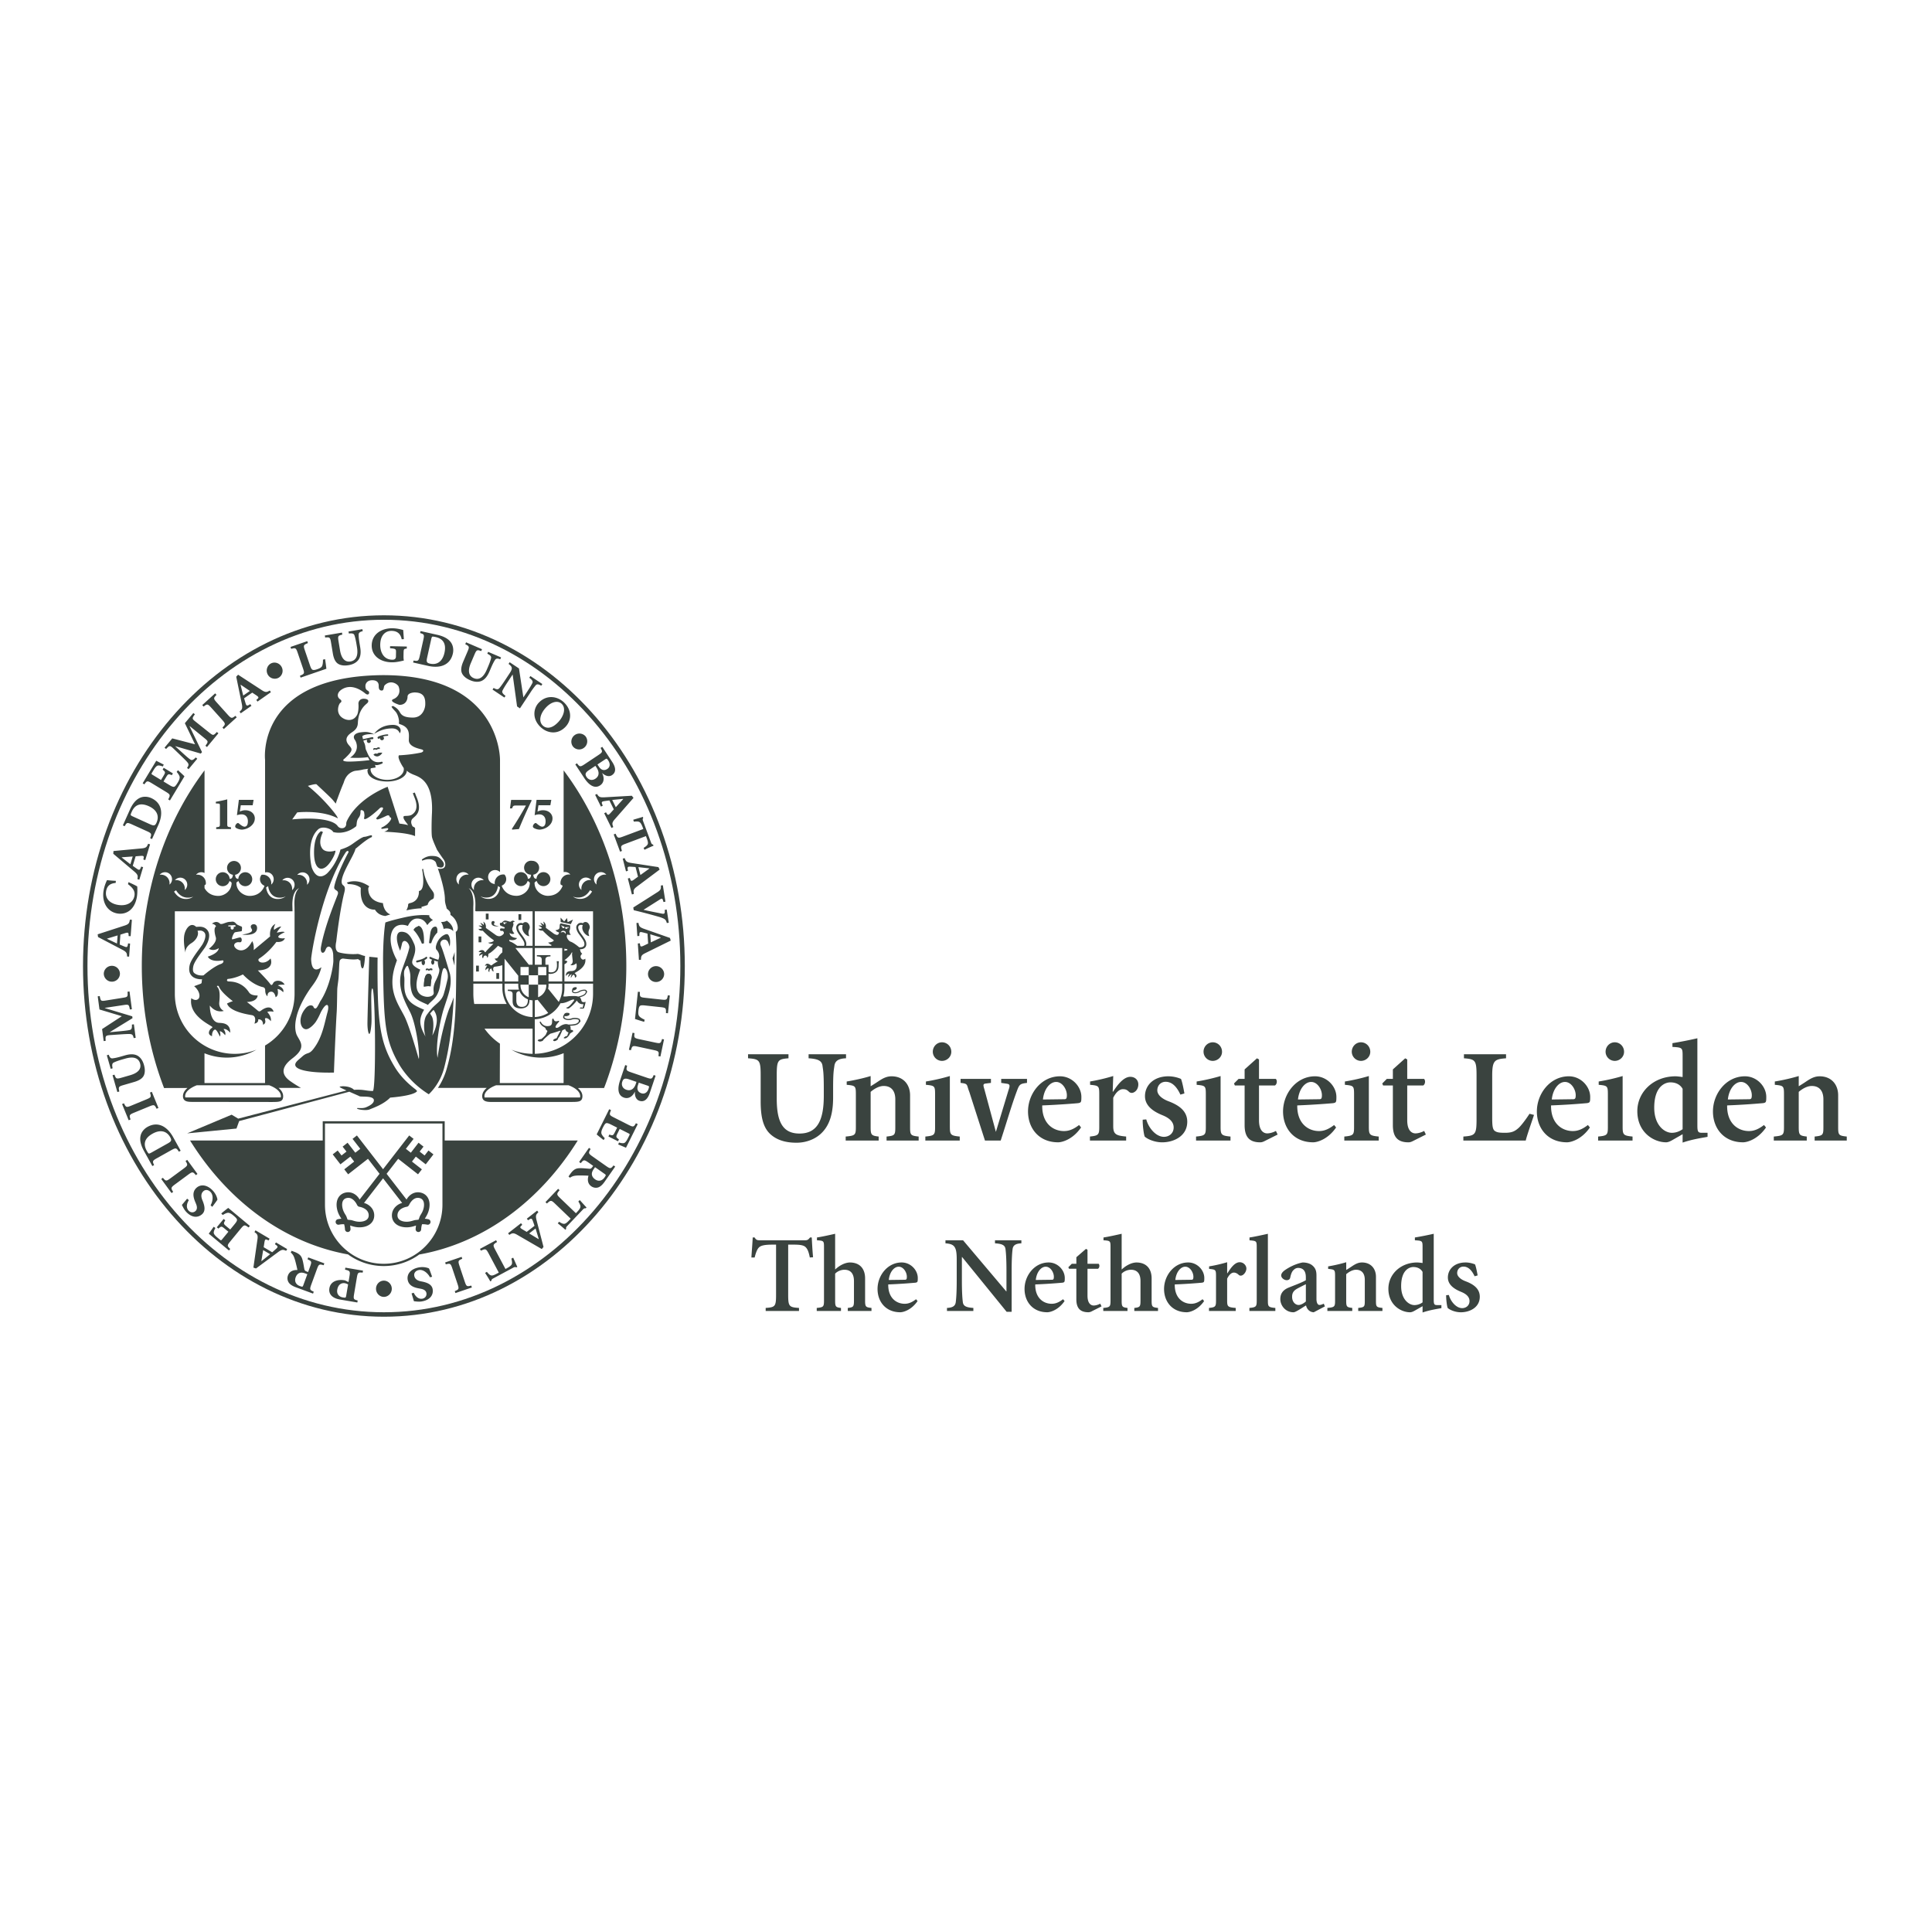<svg xmlns="http://www.w3.org/2000/svg" width="2500" height="2500" viewBox="0 0 192.756 192.756"><path fill-rule="evenodd" clip-rule="evenodd" fill="#fff" d="M0 0h192.756v192.756H0V0z"/><path d="M78.667 105.184v.402c-1.059.086-1.172.174-1.172 1.727v2.299c0 2.285.581 3.482 2.268 3.482 1.731 0 2.427-1.238 2.427-3.756v-.74c0-1.639-.072-1.834-.129-2.264-.07-.518-.471-.689-1.387-.748v-.402h3.734v.402c-.715.029-1.088.23-1.16.748-.056.43-.128.625-.128 2.264v.898c0 1.395-.257 2.588-1.044 3.436-.629.691-1.605 1.078-2.605 1.078-.887 0-1.791-.17-2.506-.762-.759-.617-1.073-1.652-1.073-3.348v-2.588c0-1.553-.115-1.641-1.259-1.727v-.402h4.034v.001zM86.864 108.375c.287-.172.572-.359.831-.533.457-.301.814-.459 1.258-.459 1.158 0 1.846.807 1.846 1.898v3.176c0 .791.057.85.856.936v.402h-3.202v-.402c.814-.086.872-.145.872-.936v-2.773c0-.861-.416-1.336-1.159-1.336-.429 0-.901.244-1.302.588v3.521c0 .791.086.85.801.936v.402h-3.29v-.402c.93-.086 1.015-.145 1.015-.936v-3.232c0-.877-.028-.908-.914-.994v-.33c.7-.113 1.645-.316 2.388-.545v1.019zM94.768 112.43c0 .791.086.877.986.963v.402h-3.432v-.402c.915-.086.972-.172.972-.963v-3.205c0-.877-.029-.908-.916-.994v-.33a19.261 19.261 0 0 0 2.389-.545v5.074h.001zm.144-7.491c0 .504-.43.906-.931.906a.922.922 0 0 1-.915-.906c0-.547.431-.949.915-.949.5 0 .931.403.931.949zM99.359 112.928l1.258-4.156c.156-.445.156-.604-.145-.645l-.582-.086v-.402h2.574v.402c-.717.086-.764.154-1.023.848-.533 1.432-.916 2.805-1.602 4.906h-1.568l-1.56-4.85c-.299-.732-.073-.818-.874-.904v-.402h3.029v.402l-.566.07c-.23.043-.213.166-.086.576l1.145 4.241zM107.857 112.486c-.814 1.195-1.887 1.482-2.287 1.482-1.873 0-2.975-1.338-3.004-3.02-.029-1.799 1.301-3.566 3.188-3.566 1.201 0 2.135 1.021 2.135 2.057 0 .531-.031.561-.301.619-.201.027-2.047.172-3.605.229-.029 1.812 1.102 2.559 2.172 2.559.486 0 .947-.172 1.504-.604l.198.244zm-1.671-2.816c.199 0 .256-.088.256-.404 0-.574-.441-1.32-1.07-1.32-.602 0-1.205.674-1.318 1.752l2.132-.028zM111.014 108.914h.043c.344-.547 1.006-1.479 1.707-1.479.516 0 .807.352.807.754 0 .359-.176.693-.506.822a.407.407 0 0 1-.414-.072c-.252-.252-.395-.27-.646-.27-.244 0-.625.223-.938.855v2.822c0 .791.246.959 1.289 1.045v.402h-3.613v-.402c.844-.086.93-.172.93-.963v-3.205c0-.877-.029-.908-.916-.994v-.33a18.372 18.372 0 0 0 2.311-.545l-.054 1.56zM114.363 111.682c.23.863.973 1.74 1.76 1.74.516 0 .973-.346.973-.936 0-.475-.316-.891-1.086-1.207-.787-.316-1.775-.863-1.775-1.91 0-1.053.816-1.957 2.275-1.986a3.288 3.288 0 0 1 1.316.26c.143.316.314 1.279.342 1.451l-.4.115c-.441-.963-.957-1.279-1.473-1.279-.5 0-.83.387-.83.848 0 .475.5.863 1.115 1.094 1.072.402 1.873.992 1.873 2.041 0 1.424-1.328 2.057-2.502 2.057-.756 0-1.473-.318-1.744-.576-.086-.199-.215-1.107-.199-1.682l.355-.03zM121.779 112.43c0 .791.088.877.988.963v.402h-3.436v-.402c.916-.086.975-.172.975-.963v-3.205c0-.877-.029-.908-.916-.994v-.33a19.343 19.343 0 0 0 2.389-.545v5.074zm.143-7.491c0 .504-.428.906-.93.906a.92.92 0 0 1-.914-.906.93.93 0 0 1 .914-.949c.502 0 .93.403.93.949zM125.611 105.701v1.938h1.674c.174.172.115.545-.086.66h-1.588v3.471c0 1.121.527 1.307.814 1.307.23 0 .559-.072.873-.244l.172.361-1.26.631c-.215.115-.355.145-.473.145-1.07 0-1.561-.518-1.561-1.711V108.3h-.973l-.086-.201.457-.459h.602v-.945l1.232-1.107.203.113zM140.4 105.701v1.938h1.676c.172.172.115.545-.084.66H140.4v3.471c0 1.121.531 1.307.814 1.307.23 0 .559-.072.875-.244l.17.361-1.258.631c-.215.115-.357.145-.473.145-1.072 0-1.561-.518-1.561-1.711V108.3h-.973l-.086-.201.457-.459h.602v-.945l1.23-1.107.203.113zM150.258 105.184v.402c-1.143.086-1.381.203-1.381 1.756v4.064c0 .834.021 1.26.264 1.43.242.174.578.182 1.037.182.658 0 .951-.15 1.305-.459.277-.242.717-.824 1.117-1.438l.447.115c-.242.746-.717 2.078-.824 2.559H146v-.402c1.203-.086 1.316-.199 1.316-1.754v-4.297c0-1.553-.113-1.67-1.258-1.756v-.402h4.2zM158.625 112.486c-.816 1.195-1.887 1.482-2.287 1.482-1.875 0-2.977-1.338-3.004-3.02-.029-1.799 1.301-3.566 3.189-3.566 1.201 0 2.131 1.021 2.131 2.057 0 .531-.029.561-.301.619a71.25 71.25 0 0 1-3.604.229c-.029 1.812 1.102 2.559 2.174 2.559.484 0 .943-.172 1.502-.604l.2.244zm-1.674-2.816c.201 0 .258-.088.258-.404 0-.574-.443-1.32-1.072-1.32-.6 0-1.201.674-1.316 1.752l2.13-.028zM161.891 112.43c0 .791.086.877.988.963v.402h-3.434v-.402c.916-.086.973-.172.973-.963v-3.205c0-.877-.029-.908-.916-.994v-.33a19.343 19.343 0 0 0 2.389-.545v5.074zm.142-7.491c0 .504-.428.906-.928.906a.922.922 0 0 1-.916-.906c0-.547.43-.949.916-.949.5 0 .928.403.928.949zM176.195 112.486c-.816 1.195-1.889 1.482-2.289 1.482-1.875 0-2.977-1.338-3.004-3.02-.029-1.799 1.301-3.566 3.189-3.566 1.201 0 2.131 1.021 2.131 2.057 0 .531-.027.561-.301.619a71.25 71.25 0 0 1-3.604.229c-.031 1.812 1.102 2.559 2.174 2.559.484 0 .943-.172 1.502-.604l.202.244zm-1.674-2.816c.199 0 .256-.088.256-.404 0-.574-.443-1.32-1.072-1.32-.6 0-1.201.674-1.316 1.752l2.132-.028zM133.303 112.486c-.816 1.195-1.887 1.482-2.287 1.482-1.875 0-2.975-1.338-3.006-3.02-.027-1.799 1.301-3.566 3.189-3.566 1.203 0 2.133 1.021 2.133 2.057 0 .531-.029.561-.299.619-.201.027-2.049.172-3.605.229-.029 1.812 1.102 2.559 2.172 2.559.488 0 .945-.172 1.504-.604l.199.244zm-1.674-2.816c.201 0 .258-.088.258-.404 0-.574-.441-1.32-1.072-1.32-.6 0-1.201.674-1.316 1.752l2.13-.028zM136.57 112.43c0 .791.086.877.986.963v.402h-3.434v-.402c.916-.086.973-.172.973-.963v-3.205c0-.877-.027-.908-.916-.994v-.33a19.372 19.372 0 0 0 2.391-.545v5.074zm.143-7.491c0 .504-.43.906-.93.906a.922.922 0 0 1-.916-.906c0-.547.43-.949.916-.949.5 0 .93.403.93.949zM169.348 112.314c0 .633.088.705.486.705h.529v.402c-.258.057-1.502.229-2.488.576v-.836l-1.031.59c-.271.158-.471.217-.613.217-1.246 0-2.875-.992-2.875-3.105 0-1.912 1.602-3.48 3.818-3.48.143 0 .371.029.701.072v-2.1c0-.818-.029-.848-1.016-.904v-.375a38.69 38.69 0 0 0 2.488-.488v8.726h.001zm-1.473-3.681c-.258-.459-.715-.646-1.23-.646-.4 0-1.602.273-1.602 2.531 0 1.74 1.016 2.502 1.76 2.502.385 0 .742-.129 1.072-.359v-4.028zM179.459 108.375c.287-.172.574-.359.83-.533.459-.301.814-.459 1.26-.459 1.158 0 1.844.807 1.844 1.898v3.176c0 .791.059.85.859.936v.402h-3.205v-.402c.816-.086.873-.145.873-.936v-2.773c0-.861-.416-1.336-1.158-1.336-.428 0-.902.244-1.303.588v3.521c0 .791.088.85.801.936v.402h-3.289v-.402c.93-.086 1.016-.145 1.016-.936v-3.232c0-.877-.027-.908-.914-.994v-.33a19.315 19.315 0 0 0 2.387-.545v1.019h-.001z" fill-rule="evenodd" clip-rule="evenodd" fill="#3a433f"/><path d="M8.504 96.379c0-19.202 13.342-34.768 29.799-34.768 16.456 0 29.798 15.566 29.798 34.768 0 19.203-13.342 34.768-29.798 34.768-16.457-.001-29.799-15.565-29.799-34.768z" fill-rule="evenodd" clip-rule="evenodd" fill="#fff"/><path d="M21.533 79.994c.344-.061.776-.146 1.14-.243v2.43c0 .304.01.316.371.354v.181H21.57v-.181c.361-.038.371-.051.371-.354v-1.777c0-.197-.019-.223-.167-.233l-.241-.014v-.163zM52.993 79.806l.05.062a48.882 48.882 0 0 0-1.271 2.846l-.663.057-.038-.075c.506-.772.988-1.56 1.401-2.328h-.956c-.307 0-.325.023-.428.288h-.208c.061-.419.088-.648.115-.85h1.998zM55.003 79.803l-.093.538h-1.187l-.097.628c.146-.07.347-.132.53-.132.65 0 .967.422.967.806 0 .301-.133.592-.468.839a1.547 1.547 0 0 1-.802.289c-.263 0-.521-.109-.614-.181-.067-.05-.085-.122-.063-.202a.429.429 0 0 1 .17-.238c.066-.049.129-.044.177-.004.108.085.375.332.576.332.201 0 .335-.171.335-.546 0-.423-.245-.683-.634-.683-.191 0-.37.06-.459.082l.192-1.528h1.47zM25.302 79.803l-.093.538h-1.186l-.097.628c.146-.07.347-.132.53-.132.651 0 .967.422.967.806 0 .301-.133.592-.468.839a1.55 1.55 0 0 1-.803.289c-.263 0-.521-.109-.615-.181-.066-.05-.085-.122-.062-.202a.424.424 0 0 1 .17-.238c.066-.049.129-.044.177-.004.108.085.375.332.576.332s.334-.171.334-.546c0-.423-.246-.683-.634-.683-.191 0-.37.06-.458.082l.191-1.528h1.471z" fill-rule="evenodd" clip-rule="evenodd" fill="#3a433f"/><path d="M8.504 96.379c0-19.202 13.342-34.768 29.799-34.768 16.456 0 29.798 15.566 29.798 34.768 0 19.203-13.342 34.768-29.798 34.768-16.457-.001-29.799-15.565-29.799-34.768z" fill="none" stroke="#3a433f" stroke-width=".445" stroke-miterlimit="2.613"/><path d="M37.262 75.282c.079.146.311.218.46.175a.702.702 0 0 0 .421-.364c-.154-.003-.183-.007-.374.022-.104.017-.09.113-.21.075-.124-.037-.179.018-.297.092zM37.359 74.635c-.1.01-.176.113-.083.181.064.048.063-.099.187-.031a.17.17 0 0 0 .183-.018.192.192 0 0 1 .184-.037c.07.027.125-.151-.022-.165a.278.278 0 0 0-.201.053c-.075.061-.058.029-.129.024-.064-.003-.047-.012-.119-.007zM38.625 73.269c-.333.016-.855.17-.931.257a.11.11 0 0 0 .013.154c.045.04.113.034.153-.011.002-.004-.034.015.056-.047a.21.21 0 0 0-.006.055.2.2 0 0 0 .222.174.2.2 0 0 0 .174-.224.198.198 0 0 0-.096-.143c.114-.034.25-.061.418-.068.06-.002.109-.026.106-.086-.001-.059-.049-.064-.109-.061zM37.325 73.211c.523-.29 1.009-.531 1.782-.538.664-.006.767.488.767.488.229-.236.093-.854-.697-.839-1.101.022-1.604.573-1.852.889zM38.208 90.103c-1.32-.167-1.46-1.036-1.467-1.414-.006-.31.313-.168-.239-.463-1.074-.575-1.903-.158-1.903-.158l.138.139c.884 0 1.261.377 1.261.377-.16 2.324 1.411 2.171 1.411 2.171.26.437.672.593 1.045.634.13-.045.291-.096.49-.155-.695-.279-.736-1.131-.736-1.131zM42.026 90.509c.009-.035.635-.193.643-.23a.745.745 0 0 1 .444-.548c.108-.048.158-.1.173-.216.042-.347.017-.42-.23-.749-.727-.975-.788-1.904-.832-2.034-.042-.128-.107.021-.107.021s.408 2.056-.323 2.142c0 0 .111 1.007-.904 1.212-.108.021-.174.086-.173.172.005.171-.107.417-.173.548a8.582 8.582 0 0 1 1.543-.209.439.439 0 0 0-.061-.109zM42.115 85.863l-.028-.103s.415-.361.967-.361c.553 0 .758.096 1.051.454.176.213.247.408.11.602-.156.221-.59.008-.59.008l-.148-.434c.002 0-.167-.285-.607-.307-.378-.017-.621.116-.755.141zM32.028 82.928l.194.083c-.194.417-.465 1.131-.056 1.667.277.36.92.308 1.271.193.114-.037-.095.661-.608 1.305-.663.833-1.437.667-1.493-.916-.037-1.111.195-1.999.692-2.332zM41.488 108.711c-.676-.508-1.477-1.24-2.064-2.191-1.547-2.5-1.771-4.594-1.758-10.316.001-.229.004-.45.008-.665l-.833-.083s-.181 6.006-.181 6.666c0 .904.253 1.752.394.057.07-.844-.128-3.559.097-3.559.309 0 .381 10.227.043 10.227-.702 0-.871-.17-1.872-.115-.375-.393-1.293-.404-1.437-.297-.036.027.291.186.688.363l-10.807 2.809-.657-.393-4.434 1.861 4.918-.479.269-.748 10.989-2.928c.479.213.961.418.987.439.129.123 1.502-.098 1.464.443-.02.287-.399.516-.797.678-.376.154-.909.014-.889.102.03.123.943.248 1.263.105.337-.146 1.383-.492 2.053-1.18 0 0 2.369-.166 2.687-.652a1.29 1.29 0 0 1-.131-.144z" fill-rule="evenodd" clip-rule="evenodd" fill="#3a433f"/><path fill-rule="evenodd" clip-rule="evenodd" fill="#3a433f" d="M23.479 111.783l-3.064.848 2.923-.453.141-.395zM24.156 93.246s1.397.208 1.489-.569c.043-.372-.186-.496-.387-.465-.179.03-.333.181-.169.439.087.139.263.414-.933.595z"/><path d="M27.254 98.088c-.059.113-.152.303-.302.076-.212-.318-1.226-1.346-1.226-1.346 1.791-.057 1.264-1.194 1.264-1.194a1.14 1.14 0 0 1-.491.36c-.576.193-.886-.189-.623-.36.997-.643 1.698-1.649 1.698-1.649.753.075.848-.378.848-.378-.207.057-.659.019-.659-.133 0-.172.641-.455.641-.455-.151-.133-.771.046-.771.046-.02-.094.43-.614.43-.614-.319 0-.714.331-.714.331-.094-.209.13-.596.13-.596-.679.34-.528 1.25-.528 1.25l-1.64 1.365c.056-.626-.151-.891-.151-.891-.642 1.231-1.387.931-1.605.74-.382-.335-.115-.575.105-.626.172-.04.34.047.406-.056.099-.156.046-.371-.058-.419-.122-.055-.736.195-.841.175-.102-.018.134-.673.295-.703.607-.11.659-.068.667-.172.02-.221.051-.369-.056-.408-.243-.086-.464-.216-.464-.216-.293-.37-.425-.242-.682-.242-.215 0-.533.146-.711.194-.084.021-.216.038-.265-.01-.39-.393-.811.01-.811.01.18-.019.48.218.386.284-.231.163-.066.844-.003 1.033.184.55-.678 1.175-.678 1.175.49.303.981-.063.981-.063-.051.557-1.094.846-1.094.846.301.557 1.231.418 1.42.38.222-.045.188.251-.114.353-.724.243-1.734 1.139-1.734 1.139-.192.021-.583.031-.913-.225-.163-.127-.172-.395-.098-.717.086-.375.54-.994.872-1.447.11-.151.216-.293.295-.41.026-.041.664-.999.294-1.623-.148-.249-.42-.431-.821-.435-.099-.001-.36.018-.36.018-.534-.518-1.013.127-1.161.704-.185.722.093 1.889.093 1.889s-.111-.537.607-.981c.456-.281.774-.833.59-1.222 0 0 .135-.024.269-.021a.537.537 0 0 1 .459.244c.183.308-.076.908-.284 1.215-.073.11-.176.25-.285.399-.37.505-.831 1.135-.936 1.584-.104.452-.042.808.187 1.06.295.324.785.365 1.057.359-.076.172.01.385-.142.441-.194.076-.659.246-.659.246.529.438.659 1.043.415 1.271-.296.273-.697-.076-.697-.076-.32 1.857 2.187 2.785 2.111 2.9-.082.123-.168.094-.282.303-.259.477.245.586.245.586-.039-.32.126-.635.295-.654.17-.018.479.693.479.693.132-.189-.02-.512-.02-.512.188-.076.547.379.547.379.114-.283-.158-.607-.158-.607.283-.094.667.361.667.361.02-.947-.735-.967-1.112-.986-.951-.047-.924-1.725-.924-1.725.642.816 1.396.531 1.396.531-.339-.17-.491-.492-.453-.854.133-1.252-.112-1.42-.207-1.553-.101-.143.151-.076.151-.076.188.625 1.414 1.516 1.414 1.516-.227.057-.584.229-.584.229.282.891 2.395 1.135 2.526 1.174.477.137.208.834.208.834.453-.076.377-.43.377-.43.527-.014.478.543.478.543.439-.189.1-.594.226-.645.255-.102.553.291.553.291.101-.48-.352-.908-.352-.908.176-.127.634-.037.634-.037-.265-.783-1.049-.268-1.2-.154-.128.098-.214.191-.389.039-.432-.373-1.081-.859-1.081-.859 1.075-.02 1.075-.645 1.075-.645-.547 0-.755-.15-.869-.322-.731-1.104-1.791-1.061-2.017-1.08-.307-.025-.113-.246-.113-.246.83-.076 1.527-.455 1.527-.455 1.037 1.1 1.924 1.25 1.998 1.27.083.02.227.076.227.303 0 .475.226.607.226.607 0-.094 0-.438.358-.455.376-.021.453.549.453.549.376-.17.188-.814.188-.814.32.02.566.322.566.322.169-.436-.525-.682-.525-.682.132-.096.676-.076.676-.076-.28-.513-.977-.476-1.147-.154zm-4.246-5.533c0-.043.014-.081.035-.113l-.193-.011c-.044.004-.077 0-.082-.045-.002-.045.028-.057.073-.061l.573-.024a.081.081 0 0 1 .089.075.082.082 0 0 1-.076.089l-.124-.007a.189.189 0 0 1 .026.098c0 .103-.072.186-.162.186-.087-.001-.159-.084-.159-.187zM56.656 103.125c-.017.096-.035.215-.115.24a.515.515 0 0 0-.23.111c-.105.084-.084.119.049.123.227.01.466-.352.479-.418.017-.072.209-.189.291-.227.114-.053.005-.176.005-.176l-.211-.047c.03-.182-.003-.303-.066-.389.263-.004.71-.039.872-.225.052-.061.199-.174.184-.254-.007-.037-.053-.182-.12-.221-.164-.096-.544-.117-.776-.039-.426.146-.647-.021-.698-.086-.022-.027-.016-.084.019-.16.075.061.282.01.376-.033.131-.061.155-.223.023-.256-.379-.088-.459.143-.459.143-.104.174-.123.299-.055.385.131.16.515.234.832.127.234-.08.567-.039.677.027.033.02 0 .164.002.17.008.045-.067.084-.096.117-.15.172-.717.189-.945.182-.315-.139-.706.092-.826.18-.175.129-.301.18-.392.137-.184-.088.217-.504.272-.568.068-.08.045-.146-.063-.109-.39.133-.41-.109-.461-.191-.065-.107-.078-.043-.12.023-.067.104.087.582-.277.662-.67.15-.881-.432-.881-.432l-.108.035c.07.299.36.471.438.512.173.096.168.154.179.234l.164.158c-.016.053-.139.312-.139.312-.019.121-.471.496-.471.496-.133-.004-.405.08-.353.148.155.209.508.018.508.018.003-.094.621-.625.745-.699 0 0 .663-.189.864-.268.183-.072.132.031.132.031-.111.131-.371.686-.371.686-.187.035-.406.174-.329.244.172.154.46-.133.46-.133-.038-.066.17-.293.17-.293l.277-.611.275-.127s.057.215.238.303.031.158.031.158zM55.94 91.994l-.012-.445.358.389.291-.347.054.417.538-.263-.219.458-1.01-.209zM49.779 92.412s-.698.104-.745-.284c-.021-.187.093-.249.194-.233.088.014.166.09.084.219-.043.071-.132.208.467.298zM48.469 91.733h.277v-.584h-.277v.584zM51.729 91.788h.277v-.583h-.277v.583zM47.747 94.015h.276v-.583h-.276v.583zM47.5 96.926h.277v-.582H47.5v.582zM49.519 97.662h.277v-.582h-.277v.582zM43.048 97.648c-.055.244-.087.762-.087.762-.228-.061-.672.023-.672.023.032-1.234.292-1.281.509-1.27.271.017.283.341.25.485zM43.461 92.449c-.277-.014-.464.239-.524.633a35.38 35.38 0 0 0-.135 1.015c.077.002.15.008.216.018.088-.271.248-.722.621-1.076-.001-.017-.011-.034-.008-.054.048-.365-.069-.529-.17-.536zM42.13 94.149c.048-.009.108-.02.17-.028-.001-.251.021-.696-.086-1.15-.104-.431-.292-.564-.457-.604-.13.129-.308.071-.506.409.45.464.696 1.016.845 1.38.014-.002.02-.002.034-.007zM45.348 96.336c.004-.455.009-.905.008-1.351-.055.196-.12.401-.205.622.055.218.119.461.197.729z" fill-rule="evenodd" clip-rule="evenodd" fill="#3a433f"/><path d="M43.682 95.944c-.012.202.059.562.113.664.157.291-.207 1.01-.314 1.223-.326.641-.207 1.039-.207 1.246 0 .268-.421.424-.79.363-1.692-.279-.554-2.699-.554-2.699-.042-.012-.422-.195-.606-.364-.369-.337-.143-.566.021-1.136.084-.29.128-.618.011-.972h.005c-.148-.317-.363-.914-.792-1.177-.192-.118-.603-.196-.783-.049-.295.241-.24.938.136 1.813a7.67 7.67 0 0 0 .191-.731c.173-.559.748-.047.729.41-.17.795-.548 1.64-.757 2.304-.536 1.701.381 3.209.854 4.184.618 1.279.968 4.207.842 4.633-.067-.24-.939-3.305-1.438-4.27-.653-1.271-1.657-2.578-.956-4.932a14.1 14.1 0 0 1 .217-.647c-.884-1.608-.741-2.854-.169-3.322.326-.268.839-.268 1.259-.103.342-.712.79-.808 1.224-.705.333.08.557.337.711.625.163-.213.358-.411.572-.514a1.034 1.034 0 0 1-.331-.279c-.055-.082-.053-.14-.021-.193-.896-.079-1.779.052-2.424.193-1.451.321-1.977.528-1.977.528s-.256 1.395-.229 4.201c.004.327.007.641.012.941.012.902.028 1.691.053 2.398.117 3.254.436 4.695 1.509 6.564.241.422.515.795.794 1.131a9.17 9.17 0 0 0 2.075 1.83c.003.004.004.004.005.004.021.016.04.025.055.035.006.002.01.006.015.008l.042.025s.254-.223.565-.635a5.67 5.67 0 0 0 .964-1.977c.612-2.332.854-4.779.957-7.066-.141.428-.297.809-.405 1.053-.291.652-.92 2.926-1.206 4.99-.225-1.25.255-3.758.634-4.936.476-1.471.83-2.275.612-3.418l-.147-.494c-.379-1.262-.569-1.897-.782-2.388a.4.4 0 0 1 .207-.525.394.394 0 0 1 .522.208c.063.147.115.297.162.458.103-.538.026-.976-.152-1.187-.094-.111-.277-.037-.398.025-.738.381-.829 1.201-.829 1.201-.006.042.02.215.02.215.454.47.313.862.228 1.06l-.049.186zm-1.14 5.37c-.371.598-.212 1.775-.084 2.117-.228-.43-.643-1.141-.495-1.84.062-.297.184-.58.353-.848-.92-.396-1.551-.688-1.845-1.541-.235-.68-.057-1.332-.153-1.84-.017-.211-.01-.449.028-.549.096-.238.26-.576.36-.403.415 1.015.121 1.146.29 2.196.149.924.541 1.133 1.541 1.572.059.025.101.059.153.086.053-.059.1-.117.159-.172.402-.393.69-.557.925-1.223.2-.566.18-1.375.387-2.07.18-.602.659.199.483.932-.165.693-.169.746-.358 1.402-.203.697-.645.898-1.167 1.441-.002.002-.434.514-.577.74zm.38-.154c-.056-.043.335-.404.335-.404.094.129.17.262.222.4.209.561.101 1.311-.347 2.162 0 0 .253-1.227-.024-1.865a.802.802 0 0 0-.109-.176s-.001-.06-.077-.117zM45.166 92.847c.022.021.04.048.061.072-.014-.086-.02-.178-.036-.262-.055-.278-.273-.569-.615-.805-.162.116-.379.136-.575.139.138.187.212.442.259.686.451-.134.776.054.906.17z" fill-rule="evenodd" clip-rule="evenodd" fill="#3a433f"/><path d="M42.403 96.02a.351.351 0 0 0-.07-.223c.098-.048.189-.103.26-.167a.104.104 0 0 0 .013-.135c-.03-.042-.084-.05-.123-.016-.26.234-.885.353-.891.354-.048.009-.079.06-.072.112.008.052.052.088.1.08.015-.004.228-.043.463-.125a.408.408 0 0 0-.018.12c0 .15.076.271.169.271.095 0 .169-.121.169-.271zM43.734 95.759a4.04 4.04 0 0 1-.77-.282c-.043-.021-.095 0-.115.049-.019.05 0 .106.044.127.008.005.101.05.237.106-.062.032-.107.124-.107.233 0 .139.069.251.155.251.084 0 .153-.112.153-.251a.34.34 0 0 0-.042-.172c.118.044.253.088.394.123l.051-.184zM42.798 97.164c-.216-.012-.477.035-.509 1.27 0 0 .444-.084.672-.023 0 0 .033-.518.087-.762.033-.145.021-.469-.25-.485zM42.732 96.652c-.061-.016-.043-.023-.115-.029-.1-.007-.191.092-.11.184.056.064.078-.098.19 0a.145.145 0 0 0 .18.01.177.177 0 0 1 .188-.006c.065.041.147-.143.006-.184a.245.245 0 0 0-.208.021c-.084.053-.061.022-.131.004zM26.846 108.271l.017.006h.021a.12.12 0 0 1-.038-.006zM19.613 108.277h.021l.017-.006a.126.126 0 0 1-.038.006zM57.641 113.789H44.368v-1.924h-12.17v1.924H18.962c3.731 6 9.338 10.209 15.762 11.365a6.032 6.032 0 0 0 3.56 1.16 6.025 6.025 0 0 0 3.547-1.152c6.446-1.142 12.068-5.359 15.81-11.373zm-25.218 6.408v-8.107h11.72v8.107c0 3.248-2.628 5.891-5.859 5.891s-5.861-2.643-5.861-5.891z" fill-rule="evenodd" clip-rule="evenodd" fill="#3a433f"/><path d="M42.733 121.641a2.903 2.903 0 0 0-.352-.049c.008-.012.015-.025.024-.037.161-.26.345-.557.424-1.021.136-.807-.212-1.418-.888-1.555-.648-.129-1.151.273-1.38.701l-1.99-2.572 1.156-1.494 1.979 1.547.385-.496-.99-.775.385-.496.989.771.769-.992-.495-.387-.385.496-.495-.387.385-.496-.495-.389-.769.996-.495-.387-.001-.002.77-.992-.438-.34-2.608 3.369-2.608-3.369-.436.34.769.992v.002l-.494.387-.77-.996-.496.389.386.496-.495.387-.383-.496-.496.387.77.992.989-.771.384.496-.989.775.385.496 1.979-1.547 1.156 1.494-1.99 2.572c-.228-.428-.733-.83-1.379-.701-.677.137-1.025.748-.889 1.555.079.465.262.762.426 1.021l.022.037a2.727 2.727 0 0 0-.351.049.275.275 0 0 0-.216.326.276.276 0 0 0 .325.219c.201-.041.367-.051.516-.043.043.143.074.307.085.512a.279.279 0 0 0 .291.264.282.282 0 0 0 .262-.295 2.76 2.76 0 0 0-.041-.354.345.345 0 0 1 .042.014c.291.092.623.197 1.09.158.812-.07 1.312-.561 1.273-1.254-.035-.662-.602-1.072-1.019-1.168l1.903-2.459 1.905 2.459c-.419.096-.985.506-1.021 1.168-.036.693.463 1.184 1.274 1.254.469.039.799-.066 1.09-.158a.345.345 0 0 1 .042-.014c-.02.107-.034.225-.041.354a.28.28 0 0 0 .261.295.278.278 0 0 0 .291-.264c.011-.205.042-.369.088-.512.147-.008.314.002.514.043a.277.277 0 0 0 .326-.219.276.276 0 0 0-.215-.326zm-5.947-.424c.028.543-.527.648-.769.67-.36.029-.601-.047-.878-.133-.129-.043-.305-.037-.455-.068-.068-.139-.106-.311-.179-.426-.154-.248-.288-.463-.348-.82-.041-.24-.079-.809.453-.916.65-.131 1.008.676 1.023.711.049.086.136.154.21.164.076.009.906.152.943.818zm5.499-.778c-.062.357-.196.572-.35.82-.072.115-.108.287-.177.426-.152.031-.327.025-.456.068-.279.086-.519.162-.878.133-.24-.021-.797-.127-.768-.67.035-.666.864-.809.94-.818.076-.01.162-.078.211-.164.016-.035.374-.842 1.023-.711.532.108.496.676.455.916zM34.544 129.246c-.041.242-.049.248-.347.197-.376-.062-.62-.348-.551-.762.113-.662.569-.688.761-.654a.924.924 0 0 1 .322.127l-.185 1.092zm.225-1.334l-.351-.17c-.114-.018-.198-.033-.322-.039-.603-.014-1.132.227-1.232.824-.105.619.335 1.002 1.036 1.123l1.752.299.034-.201c-.406-.098-.444-.133-.355-.66l.271-1.613c.088-.52.136-.549.581-.504l.033-.199-1.76-.299-.032.201c.492.113.529.154.44.676l-.095.562zM30.266 128.213c-.07.191-.085.191-.363.09-.337-.123-.563-.43-.404-.865.087-.238.242-.412.474-.457.149-.029.325.012.474.066l.216.08-.397 1.086zm.475-1.303l-.108-.039c-.203-.076-.246-.123-.276-.295-.044-.232-.1-.631-.183-.908-.093-.311-.213-.549-.812-.775l-.27-.102-.084.17c.1.084.201.205.266.322.053.104.129.295.205.592.067.256.164.662.193.834-.416-.016-.791.133-.938.533a.78.78 0 0 0 .105.762c.153.188.395.324.706.438l1.689.621.069-.189c-.395-.178-.426-.217-.243-.721l.561-1.533c.181-.496.233-.516.67-.387l.068-.189-1.608-.592-.069.189c.409.182.437.23.256.727l-.197.542zM26.096 125.82l-.018-.012.177-1.086.694.41-.853.688zm.801-2.236l-1.407-.834-.103.176c.246.18.363.264.304.691l-.41 2.852.258.088 2.199-1.627c.414-.309.532-.256.811-.133l.103-.176-1.121-.662-.103.174.135.096c.163.123.171.195.005.348-.162.148-.347.307-.412.361l-.849-.504.071-.461c.052-.33.108-.355.292-.271l.125.059.102-.177zM22.983 123.846c-.341.412-.334.461-.01.76l-.129.156-2.017-1.68c.082-.107.281-.385.492-.688l.171.123c-.132.238-.174.379-.165.492.009.092.094.238.36.459l.21.176c.155.129.16.133.276-.006l.615-.746-.367-.305c-.32-.268-.35-.254-.628-.008l-.162-.133.685-.83.162.135c-.19.32-.192.346.128.615l.365.303.454-.551c.18-.217.258-.367.212-.473-.045-.104-.153-.211-.347-.373-.192-.162-.389-.287-.561-.27-.126.016-.299.088-.5.221l-.153-.154c.148-.123.579-.477.7-.555l2.156 1.795-.129.156c-.395-.291-.445-.287-.786.125l-1.032 1.256zM21.012 120.25c.193-.324.328-.957.003-1.314-.214-.234-.517-.279-.725-.088-.212.195-.26.473-.118.844l.078.193c.158.42.28.918-.08 1.25-.436.398-1.056.363-1.614-.252-.209-.23-.343-.549-.409-.664.124-.152.291-.344.522-.625l.171.145c-.219.359-.282.76-.025 1.043.194.215.489.227.686.047s.171-.443.058-.719l-.075-.18c-.212-.5-.311-1.016.109-1.412.468-.428 1.134-.287 1.662.297.326.355.416.723.44.869-.05.105-.309.441-.52.723l-.163-.157zM18.327 116.586c.423-.312.427-.369.186-.748l.163-.119 1.026 1.406-.163.119c-.287-.346-.342-.359-.764-.047l-1.312.967c-.429.318-.426.371-.186.748l-.163.121-1.026-1.404.163-.121c.287.344.336.361.765.045l1.311-.967zM15.085 115.004c-.119.066-.202.098-.241.084-.038-.012-.093-.078-.206-.281-.367-.664-.222-1.25.582-1.699.73-.408 1.391-.314 1.769.367.168.305.096.412-.263.611l-1.641.918zm.115 1.334l.176-.098c-.179-.381-.175-.432.291-.693l1.42-.795c.46-.256.511-.236.761.154l.177-.098-.753-1.359c-.566-1.023-1.488-1.617-2.557-1.018-.365.203-.621.545-.691.891-.103.471.052.988.343 1.514l.833 1.502zM14.601 109.688c.486-.201.502-.254.361-.682l.186-.076.658 1.613-.186.076c-.195-.402-.246-.43-.732-.229l-1.504.619c-.493.203-.502.254-.359.682l-.187.076-.658-1.613.187-.076c.196.402.239.434.731.23l1.503-.62zM11.228 107.277l.193-.057c.149.418.195.447.709.301l.87-.251c.754-.219 1.135-.615.976-1.17-.173-.605-.747-.695-1.479-.482l-.311.088c-.464.135-.698.234-.841.305-.159.076-.184.25-.106.572l-.194.055-.388-1.354.194-.055c.082.262.2.385.374.363.16-.016.41-.057.873-.191l.367-.105c.484-.141.914-.158 1.251.027.285.16.519.475.641.906.098.342.137.713.011 1.027-.122.307-.434.533-.985.693l-1.044.303c-.512.146-.537.191-.436.645l-.194.057-.481-1.677zM9.75 99.404l.2-.027c.096.498.121.523.603.445l1.706-.273c.483-.078.502-.098.464-.604l.199-.027.236 1.773-.199.025c-.094-.49-.12-.516-.604-.445l-1.894.285.003.021 2.731.822.025.186-2.256 1.383.001.016 1.076-.102c.609-.061.758-.088.906-.121.184-.039.236-.186.212-.539l.198-.027.18 1.348-.2.027c-.053-.293-.145-.383-.336-.4-.154-.016-.334-.006-.824.021l-1.064.072c-.605.037-.607.082-.569.58l-.199.027-.16-1.199 1.97-1.285-2.23-.67-.175-1.312zM11.145 96.36a.798.798 0 0 1 .821.772.804.804 0 0 1-.79.811.81.81 0 0 1-.821-.779.802.802 0 0 1 .79-.804zM10.682 93.667l.003-.022 1.049-.318-.062.808-.99-.468zm2.352-.263l.124-1.636-.2-.016c-.052.301-.077.443-.485.579l-2.729.885.037.272 2.421 1.266c.458.238.462.37.477.676l.201.015.099-1.305-.201-.016-.028.166c-.038.199-.098.239-.308.157-.204-.081-.427-.178-.503-.211l.074-.988.444-.141c.318-.099.365-.06.371.146l.004.138.202.013zM11.542 88.092c-.646.049-.875.384-.951.802-.135.733.358 1.236 1.137 1.38.907.167 1.562-.221 1.684-.889.086-.469-.146-.799-.642-1.169l.052-.204c.298.135.71.322.872.432.008.155.038.64-.044 1.088-.242 1.315-1.14 1.753-1.96 1.602-1.02-.189-1.558-1.171-1.347-2.322.093-.513.272-.855.329-.999.272.028.524.052.887.069l-.017.21zM12.143 85.552l.006-.021 1.093-.08-.236.774-.863-.673zm2.35.26l.478-1.57-.192-.06c-.117.282-.173.417-.599.459l-2.857.266-.022.273 2.09 1.767c.395.333.371.462.316.764l.194.058.379-1.252-.192-.059-.062.155c-.08.186-.147.212-.334.086-.182-.123-.378-.268-.446-.318l.287-.947.464-.04c.332-.027.37.023.332.224l-.029.134.193.06zM13.256 81.459c-.125-.056-.197-.105-.212-.144-.014-.038.008-.123.103-.333.311-.692.865-.925 1.705-.545.76.345 1.081.934.762 1.646-.142.316-.271.322-.646.153l-1.712-.777zm-.998.889l.183.083c.199-.372.242-.398.728-.178l1.483.671c.478.217.494.271.331.705l.184.083.635-1.417c.479-1.07.402-2.166-.712-2.671-.381-.172-.806-.174-1.125-.026-.437.2-.757.633-1.003 1.18l-.704 1.57zM15.158 78.153c-.456-.277-.506-.264-.751.102l-.173-.106 1.356-2.251c.119.065.42.223.749.388l-.095.188c-.253-.096-.401-.117-.509-.09-.088.022-.221.128-.399.425l-.142.234c-.104.174-.107.18.046.274l.825.502.246-.409c.215-.36.198-.387-.085-.627l.108-.18.916.558-.107.179c-.343-.141-.369-.14-.585.219l-.246.408.61.37c.24.146.399.202.495.141s.185-.184.316-.399c.131-.216.225-.43.185-.599-.037-.122-.132-.283-.292-.465l.129-.173c.142.128.553.505.649.612l-1.449 2.407-.173-.104c.229-.435.216-.485-.239-.763l-1.385-.841zM19.291 71.136l.154.13c-.301.407-.302.444.083.747l1.352 1.08c.385.304.412.307.756-.063l.154.13-1.139 1.371-.156-.129c.296-.402.298-.438-.082-.747l-1.487-1.212-.014.017 1.243 2.578-.121.146-2.539-.736-.008.011.801.728c.454.411.575.503.7.589.153.109.297.051.539-.208l.154.13-.866 1.043-.154-.129c.177-.237.182-.365.064-.52-.093-.126-.221-.253-.573-.595l-.771-.742c-.438-.422-.47-.394-.81-.029l-.155-.13.77-.927 2.274.591-1.016-2.106.847-1.018zM22.724 71.307c.353.391.409.388.759.11l.135.15-1.288 1.17-.135-.151c.312-.322.32-.377-.032-.77l-1.09-1.212c-.358-.397-.409-.388-.759-.11l-.136-.149 1.288-1.169.135.151c-.312.322-.325.373.033.77l1.09 1.21zM24.002 68.332l.018-.013.908.616-.662.462-.264-1.065zm1.688 1.666l1.34-.938-.115-.167c-.265.151-.391.222-.754-.01l-2.407-1.568-.186.201.554 2.687c.105.507.008.595-.219.797l.115.166 1.068-.747-.115-.167-.144.083c-.179.098-.246.075-.316-.14-.066-.209-.132-.445-.155-.527l.81-.565.388.257c.277.185.277.248.124.38l-.104.09.116.168zM28.101 66.549a.802.802 0 0 1-.326 1.082.8.8 0 0 1-1.074-.354c-.201-.393-.051-.886.333-1.085s.865-.035 1.067.357zM29.99 67.607l-.065-.19c.453-.188.476-.233.303-.739l-.525-1.54c-.173-.506-.223-.52-.654-.401l-.066-.192 1.674-.577.066.191c-.447.185-.478.226-.305.733l.52 1.526c.091.265.174.397.288.419.114.022.242-.006.432-.072.265-.092.424-.185.481-.326.052-.117.087-.305.083-.625l.212-.049c.041.252.107.759.129.956l-2.573.886zM34.119 63.115l.033.201c-.428.1-.464.143-.377.671l.149.898c.129.778.477 1.204 1.046 1.109.616-.104.771-.666.646-1.422l-.053-.319c-.08-.479-.149-.724-.204-.876-.056-.167-.225-.212-.554-.171l-.034-.199 1.384-.233.034.201c-.269.052-.405.155-.405.33-.002.163.01.417.09.895l.063.379c.083.498.052.929-.173 1.246-.189.267-.528.462-.968.537-.349.059-.722.056-1.018-.108-.29-.157-.475-.492-.571-1.062l-.178-1.077c-.087-.528-.129-.558-.587-.509l-.034-.201 1.711-.29zM40.077 63.781c-.131-.662-.566-.83-.998-.838-.604-.013-1.123.411-1.143 1.357-.015.751.336 1.505 1.192 1.521.151.003.368-.028.374-.311l.008-.418c.007-.333-.014-.371-.596-.419l.005-.203 1.668.035-.004.202c-.274.031-.31.045-.318.398l-.007.348c-.002.181.009.341.034.449-.354.079-.78.187-1.218.177-1.209-.024-2.008-.707-1.989-1.704.024-1.135 1.008-1.715 2.101-1.692.466.01.86.126 1.04.173.017.166.034.456.067.912l-.216.013zM43.024 63.765c.029-.135.063-.216.098-.237.033-.021.122-.017.347.032.737.167 1.075.664.876 1.568-.182.817-.692 1.253-1.449 1.082-.337-.075-.368-.201-.28-.604l.408-1.841zm-1.066-.803l-.045.198c.402.12.437.156.322.679l-.354 1.595c-.114.516-.165.541-.62.469l-.045.197 1.511.338c1.137.256 2.191-.042 2.457-1.241.091-.41.007-.828-.203-1.113-.282-.389-.77-.616-1.352-.748l-1.671-.374zM48.092 64.772l-.081.186c-.414-.148-.467-.133-.678.359l-.357.837c-.311.725-.246 1.271.283 1.501.574.248 1.007-.14 1.308-.844l.128-.299c.19-.445.263-.689.299-.848.041-.171-.076-.3-.374-.443l.079-.187 1.291.556-.08.187c-.255-.102-.424-.089-.519.06-.089.134-.215.356-.405.801l-.15.352c-.2.465-.457.811-.817.955-.301.121-.692.102-1.102-.076-.325-.14-.636-.345-.798-.643-.158-.288-.134-.673.092-1.204l.429-1.004c.211-.49.192-.539-.22-.748l.079-.186 1.593.688zM51.875 70.672l-.286-.192-.44-3.175-.006-.006-.534.809c-.287.434-.408.655-.474.795-.077.155.01.311.302.522l-.112.168-1.185-.792.111-.168c.256.161.429.174.549.045.102-.114.259-.313.546-.747l.501-.759c.318-.482.283-.636-.109-.933l.112-.168.928.62.436 2.869.012.008.414-.627c.287-.432.407-.655.478-.801.072-.159-.021-.308-.312-.52l.111-.17 1.193.797-.112.169c-.255-.163-.424-.181-.545-.053a6.9 6.9 0 0 0-.548.753l-1.03 1.556zM54.471 70.588c.576-.619 1.215-.701 1.562-.375.473.446.202 1.253-.324 1.816-.654.703-1.214.68-1.551.363-.441-.414-.286-1.161.313-1.804zm1.785-.52c-.614-.578-1.7-.819-2.517.057-.527.565-.666 1.604.204 2.424.667.627 1.716.783 2.493-.051.62-.664.619-1.677-.18-2.43zM58.294 74.583a.794.794 0 0 1-1.122-.093.808.808 0 0 1 1.245-1.029.805.805 0 0 1-.123 1.122zM60.381 75.757c.145-.096.165-.092.319.143.167.254.204.61-.102.813-.366.244-.657.065-.839-.213l-.15-.229.772-.514zm-2.05.488c-.438.291-.492.275-.766-.089l-.167.111.896 1.363c.361.549.951 1.144 1.581.726.42-.28.422-.774.204-1.21l.013-.009c.205.194.612.434.967.198.438-.291.379-.772.026-1.31l-.996-1.513-.169.112c.211.372.211.424-.228.715l-1.361.906zm1.2.356c.246.373.298.806-.127 1.09-.36.238-.704.096-.875-.164-.15-.229-.186-.414.216-.681l.659-.439.127.194zM62.167 79.704l.01.021-.739.812-.358-.727 1.087-.106zm-1.887 1.432l.727 1.471.18-.091c-.108-.283-.159-.42.122-.746l1.896-2.163-.17-.215-2.727.155c-.514.031-.584-.079-.75-.336l-.181.09.579 1.173.18-.09-.061-.155c-.07-.191-.038-.255.185-.293.216-.035.457-.066.541-.076l.438.889-.311.348c-.224.249-.284.238-.394.066l-.073-.118-.181.091zM62.417 84.179c-.494.184-.512.236-.364.72l-.188.071-.637-1.722.19-.069c.194.443.244.472.735.288l2.031-.759-.058-.157c-.149-.4-.259-.512-.368-.557-.09-.035-.234-.051-.513-.017l-.069-.189c.378-.119.721-.208.96-.29l.04.108c-.074.113-.067.171-.007.335l.78 2.107c.061.163.097.18.212.222l.04.109c-.236.087-.648.279-.901.405l-.086-.19c.256-.158.357-.259.405-.36.055-.12.021-.294-.075-.551l-.097-.265-2.03.761zM64.779 86.639l.006.02-.891.643-.201-.786 1.086.123zm-2.14 1.01l.407 1.589.195-.051c-.048-.301-.07-.445.273-.705l2.299-1.723-.123-.246-2.699-.413c-.51-.076-.556-.199-.666-.485l-.195.051.325 1.267.195-.051-.027-.164c-.03-.202.016-.258.24-.25.218.011.461.029.545.038l.246.959-.375.277c-.269.196-.328.175-.398-.016l-.048-.13-.194.053zM63.182 90.541l2.425-1.539c.316-.204.35-.319.326-.653l.198-.031.26 1.643-.198.031-.049-.175c-.053-.197-.133-.191-.344-.054l-1.595 1.008c.371.095 1.529.318 1.785.373.263.054.348.025.336-.229l-.008-.138.2-.031.208 1.314-.198.031c-.094-.358-.198-.422-.676-.586a54.553 54.553 0 0 0-2.624-.693l-.046-.271zM65.924 93.534l.001.021-.992.466-.055-.808 1.046.321zm-2.288.597l.11 1.637.201-.013c.009-.306.013-.451.396-.643l2.576-1.27-.076-.263-2.577-.906c-.488-.169-.51-.299-.567-.599l-.201.012.089 1.307.199-.015.004-.167c.007-.203.062-.25.281-.2.214.051.449.114.529.139l.067.988-.42.202c-.299.145-.353.11-.388-.09l-.022-.136-.201.017zM65.439 97.975a.797.797 0 0 1-.788-.805.802.802 0 0 1 .821-.779c.438.01.798.379.79.812a.803.803 0 0 1-.823.772zM63.643 98.945l.2.02c-.022.492.008.531.539.588l1.609.176c.53.057.562.016.64-.426l.199.02-.188 1.77-.201-.02c.022-.486-.001-.533-.53-.59l-1.595-.172c-.28-.029-.433-.012-.502.084-.067.096-.096.225-.117.424-.031.281-.014.465.09.578.083.096.237.207.529.34l-.045.213c-.246-.07-.729-.223-.917-.287l.289-2.718zM63.626 104.422c-.514-.109-.558-.074-.679.359l-.198-.043.361-1.703.196.041c-.064.443-.038.494.476.605l1.591.338c.52.111.558.074.679-.357l.197.041-.36 1.705-.198-.041c.065-.445.047-.492-.475-.604l-1.59-.341zM64.612 108.316c.163.057.173.074.083.342-.097.287-.355.535-.703.418-.416-.143-.453-.484-.347-.799l.087-.26.88.299zm-1.642-1.328c-.497-.17-.519-.223-.401-.662l-.191-.066-.52 1.549c-.209.623-.315 1.457.4 1.701.477.16.868-.141 1.077-.58l.013.004c-.025.281.037.75.438.889.498.17.841-.172 1.044-.781l.579-1.721-.191-.064c-.163.395-.204.428-.702.258l-1.546-.527zm.457 1.17c-.144.426-.451.732-.935.568-.409-.139-.509-.502-.409-.797.087-.26.211-.4.667-.246l.75.256-.073.219zM62.706 112.227c.477.238.524.223.741-.162l.18.09-1.172 2.355a23.76 23.76 0 0 0-.779-.326l.082-.195c.26.074.407.084.514.049.087-.029.209-.145.364-.457l.123-.244c.09-.182.093-.189-.067-.27l-.863-.434-.212.426c-.186.377-.167.402.135.619l-.092.188-.958-.482.092-.188c.354.115.38.109.566-.264l.213-.428-.637-.32c-.252-.125-.415-.168-.506-.1-.09.066-.17.197-.283.424-.112.225-.189.445-.135.609.045.121.154.273.328.439l-.115.188a15.599 15.599 0 0 1-.696-.562l1.252-2.516.182.092c-.194.453-.177.5.298.738l1.445.731zM60.311 117.113c.166.115.163.133-.006.373-.207.297-.559.439-.936.174-.207-.146-.335-.342-.319-.578.01-.152.096-.312.186-.443l.132-.189.943.663zm-1.131-.797l-.066.096c-.124.178-.18.209-.354.191-.234-.016-.631-.062-.919-.053-.323.01-.582.066-.954.588l-.166.238.142.127c.105-.076.249-.145.376-.176.115-.027.316-.053.623-.051.263 0 .677.01.852.025-.121.402-.076.803.271 1.049.26.182.545.188.76.094.221-.102.412-.303.602-.576l1.032-1.48-.166-.115c-.27.338-.319.357-.754.051l-1.333-.938c-.43-.303-.436-.359-.2-.75l-.165-.115-.982 1.41.166.117c.28-.352.333-.365.763-.064l.472.332zM55.373 120.088c-.379-.365-.436-.357-.806-.012l-.145-.141 1.262-1.328.146.139c-.312.373-.316.428.063.793l1.565 1.504.114-.121c.294-.307.347-.457.338-.576-.007-.096-.056-.232-.209-.471l.139-.145c.271.289.502.561.679.74l-.081.084c-.132-.018-.183.014-.302.141l-1.546 1.625c-.119.125-.118.168-.105.289l-.079.084a13.002 13.002 0 0 0-.757-.639l.133-.16c.253.162.386.211.499.207.132-.002.272-.109.461-.307l.194-.205-1.563-1.501zM53.752 123.615l-.017.014-.939-.568.637-.494.319 1.048zm-1.771-1.576l-1.29 1.006.124.16c.255-.162.379-.238.751-.027l2.486 1.439.174-.209-.691-2.654c-.132-.502-.038-.592.179-.807l-.124-.162-1.029.803.124.16.14-.092c.172-.105.241-.086.323.125.077.205.154.438.181.518l-.779.607-.401-.236c-.287-.17-.288-.232-.142-.375l.098-.096-.124-.16zM48.742 125.045c-.249-.465-.304-.477-.762-.264l-.094-.18 1.611-.865.095.178c-.412.254-.433.307-.184.773l1.021 1.92.146-.08c.375-.201.471-.326.5-.439.022-.096.018-.24-.054-.516l.179-.094c.167.361.302.691.415.916l-.103.055c-.121-.057-.177-.043-.33.039l-1.972 1.061c-.153.082-.164.121-.189.242l-.103.055a11.74 11.74 0 0 0-.521-.844l.177-.111c.189.234.302.32.409.354.126.039.292-.018.533-.146l.249-.133-1.023-1.921zM45.129 126.551c-.167-.502-.219-.521-.652-.406l-.063-.191 1.643-.557.063.191c-.413.172-.441.219-.274.719l.518 1.549c.17.508.221.521.652.406l.064.189-1.643.559-.064-.193c.413-.17.445-.213.275-.717l-.519-1.549zM42.895 127.432c-.164-.338-.618-.799-1.094-.721-.313.051-.517.281-.471.561.045.285.252.479.637.562l.204.039c.438.098.917.268.996.752.094.586-.277 1.088-1.093 1.219-.306.053-.644-.01-.776-.02-.059-.186-.128-.432-.236-.781l.216-.064c.179.381.478.654.853.594.285-.047.457-.287.415-.551s-.274-.389-.567-.443l-.188-.035c-.534-.096-1.018-.295-1.117-.865-.101-.629.382-1.109 1.157-1.236.475-.078.831.047.964.105.059.102.199.504.318.836l-.218.048zM37.515 128.582c0-.451.353-.812.782-.812.432 0 .792.361.792.812 0 .441-.36.809-.792.809-.429 0-.782-.368-.782-.809zM29.379 90.919h-.004.004zM56.275 76.917l-.042-.058v10.153a.694.694 0 0 1 .624.191c.017.017.028.035.043.054a.842.842 0 0 0-.736.236.864.864 0 0 0-.236.739.654.654 0 0 0 .21.13c-.028.092-.338 1.014-1.488 1.014-.583 0-1.318-.479-1.318-1.304 0 0 .062-.12.221-.172a.694.694 0 0 0 .667.507c.382 0 .691-.312.691-.696s-.309-.696-.691-.696a.694.694 0 0 0-.692.654c-.089.013-.295-.006-.321-.401a.696.696 0 0 0-.111-1.383.696.696 0 1 0-.111 1.383c-.026.395-.232.414-.322.401a.693.693 0 0 0-.69-.654c-.382 0-.692.312-.692.696s.311.696.692.696a.693.693 0 0 0 .665-.507.395.395 0 0 1 .221.172c0 .826-.735 1.304-1.318 1.304-1.15 0-1.46-.922-1.488-1.014a.694.694 0 0 0 .282-1.106.852.852 0 0 0-.732.238.865.865 0 0 0-.236.74c-.017-.016-.035-.027-.051-.044a.695.695 0 1 1 .57-1.182V75.833s.147-8.556-11.831-8.473c-12.567.167-11.609 8.446-11.609 8.446v11.239a.688.688 0 0 1 .658.181.7.7 0 0 1 0 .986c-.016.017-.034.028-.052.042a.84.84 0 0 0-.954-.976.696.696 0 0 0 .292 1.093c-.028.092-.339 1.013-1.488 1.013-.584 0-1.318-.478-1.318-1.304 0 0 .062-.12.219-.172a.694.694 0 0 0 .666.507.695.695 0 1 0 0-1.392.694.694 0 0 0-.69.656c-.09.011-.296-.006-.322-.401a.695.695 0 0 0 .581-.687.692.692 0 1 0-1.384 0c0 .347.251.633.58.687-.025.396-.23.413-.32.401a.695.695 0 0 0-.691-.656.695.695 0 0 0 0 1.392.693.693 0 0 0 .666-.507.39.39 0 0 1 .22.172c0 .826-.734 1.304-1.318 1.304-.828 0-1.22-.478-1.385-.78v-.283a.666.666 0 0 0 .126-.094.841.841 0 0 0-.972-.949c.014-.019.026-.037.042-.054a.689.689 0 0 1 .804-.125v-10.24l-.043.058c-3.861 5.159-6.215 11.985-6.215 19.462 0 4.205.747 8.207 2.086 11.82.043.117.089.236.134.354l2.336-.006c-.29.244-.45.521-.45.818 0 .166.045.293.14.387.2.199.577.186 1.053.184l7.718.01c.702-.006 1.086-.008 1.086-.58 0-.297-.163-.578-.456-.824h2.235a12.866 12.866 0 0 1-1.04-.656c-1.514-1.041-.16-2.027.263-2.355 1.306-1.023.716-1.572.383-2.213 0 0-.881-1.453 1.262-4.607.312-.461.88-1.051 1.169-2.217 0 0-.976.875-1.022-.797-.011-.409.995-6.814 3.427-10.629.184-.29.407-.167.238.074-.042.061-1.109 2.1-1.348 3.254-.055.263.02.298.131.394.076.065.306.136.207.437-.138.415-1.296 3.105-1.674 5.249-.114.65.279.777.457.278.212-.601.759-.29.765.611.001.145.013.312.011.513-.004.433-.334 2.589-1.319 4.046 0 0-.203.422-.319.582-.187.26-.333-.014-.333-.014-.044-.221-.448-.309-.797.102-.926 1.086-.435 2.33.232 2.053.321-.133.666-.523.782-.699.301-.455.457-.873.536-1.02.565-1.041.854-.727.638.045-.265.941-.462 2.248-1.159 3.326-.704 1.086-.738.535-1.395 1.137-.174.16-.33.273-.478.426-.863.895 1.366 1.205 3.671 1.148.037-1.186.187-4.686.274-6.02.042-.654.042-2.195.065-2.414.046-.469.108-.742.131-1.137.067-1.23.049-1.307.102-1.568.031-.149.229-.25.359-.233.682.086 1.087.117 1.446.054.073-.016.209.198.246.103.034-.086.002.79.226.818.196.023.253-1.243.253-1.243-.176.016-.574-.214-.777-.194-.76.075-1.769-.095-1.935-.204-.364-.24-.162-1.021-.162-1.021.337-2.922.704-4.478.704-4.478.111-.52.298-.925-.007-1.144-.681-.492 1.095-2.93 1.224-3.651-.01.051 1.05-.945 1.639-1.167v-.167c-.143-.047-.534.148-.791.148-.24.073-.558.284-1.078.657-.386.278-.703.437-1.269.612 0 0-.299 1.318-1.303 2.345-.152.154-1.009.89-1.55-.525-.073-.189-.603-2.708.623-3.83.427-.391 1.343-.074 1.509.26 0 0 1.101.366 2.266-.556.114-.089.004-.513.253-.84.188-.247.202-.452.202-.686 0-.217.351-.057.363.116.015.205.062.232 0 .54-.028.146.034.178.218.095.391-.175 1.101-.808 1.332-1.041.131-.131.499-.148.247.219-.16.233-.178.337-.558.732-.07.072.007.18.12.163.207-.032.815-.339.891-.372.174-.078.315-.005.288.147 0 0 .207.021.15.188-.051.146-.262.444-.635.681a1.683 1.683 0 0 1-.284.153c-.083.055-.09.154.053.143.174-.016.502-.104.554-.052.127.13-.255.312-.369.333-.116.021 2.156.042 3.071.446l.005-.779s0-.093-.242-.181c-.114-.188-.221-.462-.075-.707.024-.041.071-.084.125-.136.273-.257.923-.646.359-2.046a8.966 8.966 0 0 1-.194-.5l-.199.068c.031.09.126.322.198.511.408 1.065-.028 1.456-.31 1.64-.243.158-.753.082-.793.148-.149.248.334.676.425.888-.253-.072-.396-.099-.859-.158l-1.174-3.671s-2.936 1.071-4.059 3.395c-.076.158-.072.261-.072.319 0 .131-.076.363-.319.408a.521.521 0 0 1-.535-.203c-.45-.642-2.23-.89-4.536-.663l.499-.699s2.262-.263 3.899.517c.135.063.195.131.101-.059-.145-.292-1.361-1.837-2.934-3.103 0 0 .782-.241.869-.153.207.208 1.41 1.309 1.608 1.551l.306.37s.095-.326.172-.501c0 0 .292-.828.603-1.554.056-.13.203-.889 1.006-1.177.234-.083.375-.027.982-.179l.485-.069c-.12.12-.083.168-.083.208 0 .674.954 1.066 1.961 1.066.989 0 1.932-.424 1.962-1.08.177.158.257.208.532.338.551.263 2.166.486 1.97 4.02-.02.369-.069 1.956.014 2.288.091.367.37.954.498 1.25.166.25.496.749.623.908.25.316.337.896-.142.972-.271.044-.398-.019-.398-.019s.703 1.985.703 3.078c0 .372.117.652.152.808l.02.103.227.205c.147.146.172.301.147.435.365.25.552.538.659.87.224.691-.125.819-.125.819.083 1.723.08 1.567.056 3.375-.042 3.055.047 6.848-.958 10.293a6.77 6.77 0 0 1-.873 1.904h4.87c-.294.246-.456.527-.456.824 0 .166.045.293.139.387.2.199.576.199 1.054.195l.17-.002h7.549c.7-.006 1.086-.008 1.086-.58 0-.297-.162-.564-.453-.809l2.613-.004.136-.354c1.338-3.613 2.084-7.615 2.084-11.82.003-7.473-2.352-14.299-6.212-19.458zm-29.519 11.49s.006.083.035.204c.083.342.354.996 1.219.948.186-.011.351-.059.496-.133a1.22 1.22 0 0 1-.7.265c-1.167.066-1.254-1.149-1.254-1.149l.204-.135zm-9.257-.639a.693.693 0 0 1 .981 0 .7.7 0 0 1 0 .986c-.017.017-.035.028-.052.044a.843.843 0 0 0-.971-.976c.014-.019.024-.038.042-.054zm-.539.444c-.017.017-.035.028-.053.042a.855.855 0 0 0-.235-.739.85.85 0 0 0-.736-.237c.014-.017.027-.036.042-.052a.691.691 0 0 1 .982 0c.27.273.27.714 0 .986zm.606.612c.232.378.583.705 1.108.734.246.014.442-.03.602-.106-.184.153-.442.259-.804.237-.525-.03-.877-.354-1.108-.734l.202-.131zm10.461 20.541c0 .049-.003.09-.01.127h-9.529a.437.437 0 0 1-.018-.127c0-.293.222-.58.61-.818.159-.1.343-.189.554-.27h-.021a.12.12 0 0 0 .038-.006l-.017.006h7.229l-.017-.006a.12.12 0 0 0 .038.006h-.021c.208.078.391.168.548.264.391.24.616.529.616.824zm1.671-22.125a.69.69 0 0 1 .98 0 .7.7 0 0 1 0 .986c-.015.018-.033.029-.052.043a.844.844 0 0 0-.971-.976l.043-.053zm.146 1.371c-.252.22-.5.684-.469 1.664.017.537.008.63.004.644h.01v8.22a6.004 6.004 0 0 1-2.946 5.174v3.744h-6.042v-2.973a5.936 5.936 0 0 0 5.186-.355 5.929 5.929 0 0 1-5.185-.408 6 6 0 0 1-2.958-5.182v-8.22h11.738c.001-.084 0-.205-.01-.511-.038-1.255.375-1.663.672-1.797zm-.656-.829c.27.272.27.713 0 .986-.017.017-.035.028-.051.042a.861.861 0 0 0-.237-.739.851.851 0 0 0-.736-.237c.015-.017.026-.036.043-.052a.692.692 0 0 1 .981 0zm13.24-17.47c-.011.378-.275 1.281-1.231 1.281-.884 0-1.146-.247-1.306-.538-.246-.452-.626-.572-.667-.622l-.15.051c-.029.086.222.325.4.528.242.28.36.844.332 1.047-.018.116.002.164.085.189 1.065.328.902 1.048.899 1.602-.005.736 1.221.866 1.366.954.179.107-.01.257-.167.286-.782.156-1.422.227-2.168.268-.073.004-.013.002-.056.104 0 0-.073.19.347.905.045.075.095.157.153.236l.008.009a.733.733 0 0 1 .016.14c0 .581-.743 1.053-1.659 1.053-.915 0-1.659-.472-1.659-1.053 0-.071.008-.029.029-.098.135-.031.483-.083.483-.083s-.028-.125-.07-.263c.158.054.275.027.519-.049.051-.021.132-.05.179-.072.048-.023.083-.065.07-.116a.096.096 0 0 0-.117-.07c-.932.23-1.251-.507-1.461-.995a3.27 3.27 0 0 0-.082-.178.906.906 0 0 1-.062-.265c-.02-.144-.041-.307-.135-.481-.017-.03-.032-.073-.049-.12l-.021-.074c.149-.048.279-.073.391-.08a.201.201 0 0 0-.038.168.203.203 0 0 0 .243.146.2.2 0 0 0 .144-.244c-.004-.019-.144-.091-.153-.106.105.026.248-.032.252-.029a.107.107 0 0 0 .146-.045.107.107 0 0 0-.043-.147c-.034-.019-.301.045-.979.199a7.021 7.021 0 0 1-.056-.23l-.013-.074c.334-.281 1.202-.18 1.202-.18-.583-.254-.763-.273-1.372-.199-.588.075-.853.391-.548.784 0 0 .634.966-.499 1.743 0 0 .985.071 1.775-.055l.159.301c-.912.116-1.989.167-2.298.134-.562-.059-.249-.226-.123-.346.797-.757.724-.873.377-1.268-.63-.71.072-1.149.333-1.325.447-.299.536-.597.551-.918.062-1.355.783-1.806.948-1.977.156-.161.12-.35-.163-.406-.628-.12-.739.329-.729.471.038.495-.043.951-.131 1.114-.356.673-1.075.601-1.521.262-.669-.508-.287-1.374-.163-1.452.173-.11.131-.263-.004-.35-.33-.215-.355-.663.152-.99 1.119-.722 2.283.357 2.393.431.339.228.434-.175.246-.286-.217-.124-.276-.217-.276-.508 0-.164.131-.558.685-.558.544 0 .641.316.641.536 0 .186-.009.491.305.491.25 0 .163-.392.292-.524.604-.606 1.304-.105 1.391.132.284.764-.26 1.146-.487 1.232-.613.235.577.591.565.591.641 0 .811-.514.811-.815 0-.496 1.009-.422.725-.422 1.014 0 1.057.7 1.043 1.223zm15.533 17.445a.692.692 0 0 1 .981 0c.016.018.028.036.042.053a.84.84 0 0 0-.735.237c-.2.2-.277.479-.236.74-.017-.014-.037-.027-.052-.044a.7.7 0 0 1 0-.986zm-.199 1.79c.526-.028.876-.354 1.106-.734l.204.133c-.23.38-.582.705-1.107.734-.364.02-.62-.084-.804-.237.159.076.356.118.601.104zm-4.405 5.039h2.736v3.332h-1.364v-.764c.051.006.101.014.152.014.23 0 .463-.072.608-.199.182-.158.24-.379.24-.637v.104c0-.304.018-.453.031-.533h-.218c.011.069.025.189.028.417-.005.453-.201.691-.595.691a.668.668 0 0 1-.247-.045v-.715h-.312v-.514c0-.287.262-.303.505-.319v-.126h-1.358v.126c.264.017.484.032.484.319v.514H53.356v-1.665h.001zm2.957-2.043c-.008.042-.067.065-.131.054-.063-.014-.108-.06-.098-.102.003-.019.02-.031.038-.04l-.118-.057c-.017-.01-.024-.028-.015-.045a.032.032 0 0 1 .043-.016l.274.129c.016.009.022.027.016.046-.003.005-.012.002-.017.005.001.011.01.018.008.026zm-.069.329c.29.062.179.257.166.326 0 0-.042-.332-.47-.152 0-.001.079-.222.304-.174zm.141-.334a.032.032 0 0 1 .031-.033l.302-.012a.033.033 0 0 1 .035.031c0 .02-.014.035-.032.035l-.131.006c.013.015.022.034.02.052-.008.042-.067.066-.13.052-.063-.013-.108-.057-.1-.099.001-.008.013-.012.018-.02-.005-.005-.013-.005-.013-.012zm.195 2.156s.095.11-.056.122a.669.669 0 0 0-.211.062v-.23c.088.02.179.037.267.046zm-1.894 3.947c.027-.113.042-.23.042-.35v-.148h1.364v.443c0 .496-.125.963-.346 1.373l-1.06-1.318zm.008 2.42a2.87 2.87 0 0 1-1.338.41v-1.672a1.44 1.44 0 0 0 .281-.053l1.057 1.315zm-1.01-3.76v-.827h.824v.827h-.824v.939h.824v.051a1.295 1.295 0 0 1-.823 1.205V98.24h-.934v1.256a1.294 1.294 0 0 1-.822-1.205v-.051h.822v-.939h-.822v-.827h.822v.827h.933zm-3.447-5.202a.041.041 0 0 1-.038-.043.042.042 0 0 1 .045-.04l.088.004.003-.001c.002 0 .003.003.005.003l.191.007c.022.001.038.009.036.031-.002.022-.018.025-.041.022l-.118.007c.001.009.007.015.007.024 0 .051-.035.092-.08.092s-.081-.041-.081-.092c0-.007.004-.01.005-.016l-.022.002zm1.469 5.249v.57h-1.365v-2.267l1.365 1.697zm-.283-2.762h1.712v1.666h-.372l-1.34-1.666zm.283 3.557v.148c0 .154.024.305.067.445h-1.112v.127c.265.016.482.031.482.318v.67c0 .312.073.504.248.617.166.111.382.145.587.145.231 0 .464-.074.609-.203.181-.156.24-.377.24-.633v.102l.001-.123c.099.027.201.041.307.047v1.67a2.886 2.886 0 0 1-2.794-2.887v-.443h1.365zm.12.738c.159.375.463.672.842.822l.001.061c-.005.453-.202.693-.596.693-.388 0-.559-.236-.559-.66v-.615c0-.211.141-.276.312-.301zM49.646 88.6c.028-.12.035-.204.035-.204l.204.133s-.087 1.217-1.254 1.151a1.217 1.217 0 0 1-.7-.265c.145.075.309.123.496.133.864.049 1.135-.605 1.219-.948zm-2.407-.829a.692.692 0 0 1 .981 0c.017.016.028.036.044.052a.844.844 0 0 0-.972.976c-.017-.015-.036-.027-.052-.042a.699.699 0 0 1-.001-.986zm-1.217-.265a.85.85 0 0 0-.236.739c-.017-.014-.036-.026-.052-.042a.7.7 0 0 1 0-.986.692.692 0 0 1 .981 0c.016.016.028.034.042.053a.836.836 0 0 0-.735.236zm.739 1.109c.295.132.71.542.67 1.795-.008.283-.01.406-.008.49l.076.019h5.637v3.446h-.649a.688.688 0 0 0 .001-.356c-.052-.226-.284-.54-.468-.792a4.545 4.545 0 0 1-.143-.2c-.103-.153-.234-.453-.143-.608a.277.277 0 0 1 .23-.122c.09 0 .191.015.191.015-.221.57.374 1.116.649 1.097-.234-.61.168-.663.015-1.07-.133-.352-.457-.429-.65-.208 0 0-.358-.167-.597.191-.201.301.133.791.147.811.039.058.091.13.147.207.166.226.392.536.436.721.031.133.023.238-.018.314h-.679c-.18-.142-.454-.336-.676-.411-.15-.05-.167-.199-.056-.178.094.02.56.09.709-.188 0 0-.735-.021-.735-.509 0 0 .227.198.471.048 0 0-.287-.271-.196-.546.033-.093.178-.407.062-.489-.046-.033.104-.151.194-.143 0 0-.209-.202-.406-.004-.022.023-.09.015-.131.004-.09-.022-.361-.119-.468-.099-.05.008-.146.014-.292.199 0 0-.024.021-.168.032-.058.004-.038.095-.028.205.004.051.126.092.433.226.076.034.032.121-.019.129-.051.01-.292-.032-.354-.004-.052.024-.077.13-.028.208.034.052.174.025.204.028.055.004.26.173.076.348-.248.236-.456.222-.69.098l-1.032-.739s.075-.455-.264-.624c0 0 .1.23.052.334 0 0-.184-.203-.344-.203 0 0 .203.253.192.301 0 0-.286-.083-.362-.016 0 0 .321.141.321.227 0 .076-.226.095-.329.067 0 0 .046.226.424.188 0 0 .521.569 1.018.894a.2.2 0 0 1 .087.117c-.203.185-.568.179-.568.179.157.16.44.102.516.13-.1.102-.65.636-.742.774-.075.114-.122.019-.15-.038-.086-.161-.434-.179-.577.076 0 0 .269-.007.335.04 0 0-.343.121-.259.338 0 0 .181-.149.341-.158 0 0-.153.32.035.405 0 0 .038-.285.226-.275.181.01.181.181.181.229 0-.001.112-.066.112-.304 0-.114.073-.141.114-.152.038-.008.328-.195.853-.75 0 0 .189.116.433.213v.445a1.905 1.905 0 0 0-.407.452c-.056.086-.084.167-.358.167 0 0 .132.298.355.26 0 0-.403.198-.617.381-.087.076-.129.031-.194-.019-.076-.056-.384-.271-.516.12 0 0 .145-.089.231-.025 0 0-.226.215-.176.455 0 0 .18-.237.307-.188.063.025-.136.27.084.365 0 0-.044-.355.22-.35 0 0-.02.254.207.291 0 0-.155-.402.083-.471.039-.012.434-.043.779-.157v1.618h-2.897v-6.999l.001-.017a7.44 7.44 0 0 1 .007-.622c.03-.98-.218-1.445-.468-1.663zm.464 10.524v-.996h2.897v.443c0 .578.16 1.117.434 1.582h-3.24a6.114 6.114 0 0 1-.091-1.029zm1.117 3.492h4.794v2.51a5.947 5.947 0 0 1-2.108-.412 5.924 5.924 0 0 0 5.207.346l-.005 2.982h-6.364l.012-3.93a6.018 6.018 0 0 1-1.536-1.496zm9.545 6.734a.727.727 0 0 1-.01.131H48.35a.402.402 0 0 1-.019-.131c0-.412.436-.816 1.164-1.088h7.229c.729.272 1.163.676 1.163 1.088zm1.282-10.226a6.006 6.006 0 0 1-2.51 4.891 5.921 5.921 0 0 1-3.303 1.109v-3.445a3.075 3.075 0 0 0 1.477-.459c.437-.27.803-.646 1.061-1.092l.03-.055c.179.012.457-.025.864-.221.581-.279.497-.07.497-.07s-.414.611-.69.709c0 0-.138.014-.083.07 0 0 .144.105.29 0 .484-.354.746-.756.746-.756s.194.422.664.365l-.083.363s-.152-.057-.192-.029c-.042.029-.17.098-.042.098.097 0 .335.059.374-.057.012-.041.151-.43.151-.611 0 0-.36.143-.415-.139-.014-.068-.056-.166-.056-.166s-.019-.07-.117-.139c.216-.059.545-.172.637-.348.031-.061.13-.184.103-.246-.013-.029-.08-.137-.142-.156-.155-.047-.471.012-.646.121-.32.201-.537.109-.59.066-.024-.02-.029-.066-.016-.137.075.037.234-.047.303-.102.095-.074.083-.213-.033-.213-.329 0-.35.207-.35.207-.051.164-.041.27.032.326.136.107.468.092.707-.059.176-.111.459-.143.562-.111.031.008.032.135.034.141.017.033-.038.08-.057.113-.081.158-.479.277-.688.324a1.15 1.15 0 0 0-.292-.053c-.22-.014-.653.01-.653.01-.082.008-.322.053-.543.023a3.01 3.01 0 0 0 .114-.828v-.443h2.855v.999zm0-1.221h-2.855v-1.715c.144-.071.256-.163.295-.288 0 0-.179-.086-.292-.115 0 0 .613-.445.707-.757 0 0 .126-.034.076.038-.048.067-.029.141.037.767a.42.42 0 0 1-.234.43s.253.125.603-.172c0 0 .221.76-.499.775-.188.002-.566.02-.556.492 0 0 .227-.268.368-.219 0 0-.17.199-.114.342 0 0 .242-.324.336-.289 0 0-.137.262-.072.355 0 0 .166-.322.252-.312.084.01.153.131.135.293 0 0 .252-.055.122-.293-.056-.105-.1-.09-.142-.152-.037-.057 1.217-.52 1.057-1.45 0 0-.201.177-.349.038-.123-.114-.218-.315.047-.532 0 0-.111-.069-.17-.226-.028-.075-.032-.134-.071-.221.137.003.381-.018.529-.179.114-.126.146-.304.094-.53-.053-.226-.283-.539-.469-.792-.053-.073-.105-.144-.142-.199-.104-.154-.234-.453-.142-.609a.268.268 0 0 1 .229-.122c.09-.001.193.016.193.016-.22.57.374 1.116.649 1.096-.235-.612.167-.663.014-1.069-.132-.352-.455-.429-.649-.208 0 0-.36-.168-.597.191-.201.3.133.79.147.811.038.058.091.129.146.205.166.226.394.537.437.723.037.161.021.282-.049.359-.113.125-.36.123-.457.112 0 0-.504-.448-.867-.568-.152-.051-.406-.357-.365-.594l.056-.125c.055.083.358.029.358.029-.138-.057-.166-.362-.166-.362.111-.167.083-.569.083-.569l-.912-.195c-.221.042-.055.459-.221.569-.166.111-.332.111-.332.111.111.167.36.222.36.222-.057.333-.263.265-.498.14l-.819-.6s.074-.455-.266-.625c.001 0 .1.231.053.336 0 0-.184-.203-.344-.203 0 0 .201.253.192.301 0 0-.287-.082-.362-.018 0 0 .32.142.32.229 0 .075-.227.093-.331.066 0-.002.048.226.425.189 0 0 .522.57 1.019.893a.193.193 0 0 1 .087.116c-.202.187-.569.181-.569.181.159.159.287.226.364.255a3.045 3.045 0 0 0-.072.074h-1.621v-3.446h5.812v7h.002zm.585-10.412a.851.851 0 0 0-.234.739c-.019-.014-.037-.026-.054-.042a.701.701 0 0 1 0-.986.692.692 0 0 1 .981 0c.017.016.029.034.043.053a.841.841 0 0 0-.736.236zM74.967 125.459c.043-.719.108-1.434.13-1.996h.194c.15.26.259.281.561.281h4.447c.279 0 .344-.066.519-.281h.171c.023.455.064 1.277.131 1.973l-.325.023c-.108-.566-.237-.848-.399-1.01-.184-.205-.528-.271-1.197-.271h-.562v4.988c0 1.174.087 1.262 1.079 1.326v.303h-3.324v-.303c.95-.064 1.036-.152 1.036-1.326v-4.988h-.367c-.928 0-1.209.129-1.382.324-.129.152-.258.436-.388.957h-.324zM83.321 126.662c.378-.359.917-.684 1.458-.705.993 0 1.532.607 1.532 1.596v2.211c0 .617.065.664.637.729v.303h-2.364v-.303c.551-.064.616-.111.616-.729v-1.951c0-.76-.346-1.129-.95-1.129-.312 0-.68.129-.928.389v2.691c0 .617.064.664.582.729v.303h-2.418v-.303c.66-.064.724-.111.724-.729v-5.336c0-.619-.021-.641-.701-.684v-.281c.453-.066 1.251-.24 1.813-.369v3.568h-.001zM88.674 127.703c.085-.814.538-1.324.992-1.324.475 0 .81.564.81 1 0 .238-.044.303-.196.303l-1.606.021zm2.72 1.92c-.421.326-.767.455-1.134.455-.81 0-1.661-.562-1.64-1.93a53.665 53.665 0 0 0 2.72-.174c.205-.043.227-.064.227-.467 0-.781-.702-1.551-1.608-1.551-1.424 0-2.429 1.334-2.406 2.689.021 1.27.852 2.279 2.267 2.279.301 0 1.11-.219 1.726-1.117l-.152-.184zM96.086 123.744l4.308 5.098h.021v-2.061c0-1.236-.055-1.844-.098-2.17-.055-.391-.355-.52-1.047-.564v-.303h2.633v.303c-.539.023-.82.174-.875.564-.043.326-.096.934-.096 2.17v4.1h-.498l-4.444-5.467h-.023v2.344c0 1.236.054 1.844.097 2.17.055.391.357.52 1.048.564v.303H94.48v-.303c.54-.023.819-.174.875-.564.042-.326.097-.934.097-2.17v-2.127c0-1.258-.237-1.518-1.123-1.584v-.303h1.757zM103.34 127.703c.088-.814.541-1.324.994-1.324.475 0 .809.564.809 1 0 .238-.043.303-.193.303l-1.61.021zm2.721 1.92c-.422.326-.768.455-1.133.455-.811 0-1.662-.562-1.641-1.93a53.592 53.592 0 0 0 2.719-.174c.205-.043.227-.064.227-.467 0-.781-.699-1.551-1.607-1.551-1.424 0-2.43 1.334-2.406 2.689.021 1.27.854 2.279 2.268 2.279.301 0 1.109-.219 1.725-1.117l-.152-.184zM108.5 124.689v1.398h1.111c.127.129.086.412-.066.498H108.5v2.68c0 .846.396.986.613.986.174 0 .422-.055.66-.184l.127.271-.949.477a.747.747 0 0 1-.355.109c-.809 0-1.209-.391-1.209-1.293v-3.047h-.734l-.064-.152.346-.346h.453v-.652l.961-.834.151.089zM111.908 126.662c.379-.359.918-.684 1.459-.705.992 0 1.531.607 1.531 1.596v2.211c0 .617.064.664.637.729v.303h-2.365v-.303c.553-.064.617-.111.617-.729v-1.951c0-.76-.346-1.129-.949-1.129-.314 0-.68.129-.93.389v2.691c0 .617.066.664.582.729v.303h-2.416v-.303c.658-.064.723-.111.723-.729v-5.336c0-.619-.023-.641-.701-.684v-.281c.453-.066 1.252-.24 1.812-.369v3.568zM117.262 127.703c.086-.814.541-1.324.992-1.324.475 0 .811.564.811 1 0 .238-.045.303-.195.303l-1.608.021zm2.718 1.92c-.42.326-.766.455-1.133.455-.811 0-1.662-.562-1.641-1.93a53.592 53.592 0 0 0 2.719-.174c.207-.043.229-.064.229-.467 0-.781-.703-1.551-1.609-1.551-1.424 0-2.426 1.334-2.406 2.689.021 1.27.852 2.279 2.266 2.279.303 0 1.113-.219 1.729-1.117l-.154-.184zM122.432 127.031h.031c.26-.412.691-1.098 1.221-1.098.389 0 .668.326.668.631 0 .27-.193.584-.441.684-.119.043-.248.021-.312-.043-.152-.152-.324-.238-.498-.238-.182 0-.432.129-.668.607v2.189c0 .598.064.664.854.729v.303h-2.666v-.303c.637-.064.701-.131.701-.729v-2.418c0-.662-.021-.684-.691-.748v-.25a14.89 14.89 0 0 0 1.803-.414v1.098h-.002zM126.498 129.764c0 .598.043.664.744.729v.303h-2.59v-.303c.67-.064.732-.131.732-.729v-5.314c0-.641-.02-.641-.721-.705v-.281c.463-.066 1.262-.24 1.834-.369v6.669h.001zM130.285 129.85c-.248.219-.529.348-.723.348-.281 0-.648-.26-.648-.822 0-.393.164-.619.52-.814.193-.109.625-.324.852-.436v1.724h-.001zm1.791.218c-.141.064-.301.129-.432.129-.15 0-.301-.174-.301-.607v-2.32c0-.381-.045-.738-.455-1.053-.215-.162-.549-.26-.928-.26-.797.15-1.467.555-1.801.791-.229.174-.334.348-.334.5 0 .26.312.477.549.477.174 0 .312-.086.348-.238.084-.414.191-.662.365-.803a.608.608 0 0 1 .42-.184c.498 0 .777.293.777.932v.293c-.344.217-1.207.533-1.736.748-.562.238-.811.607-.811 1.139 0 .631.508 1.314 1.316 1.314.217 0 .801-.412 1.252-.684.055.271.271.66.768.684l1.111-.586-.108-.272zM134.311 126.705c.217-.129.432-.271.627-.402.346-.227.615-.346.947-.346.877 0 1.395.607 1.395 1.432v2.396c0 .596.043.643.646.707v.303h-2.416v-.303c.615-.064.656-.111.656-.707v-2.094c0-.65-.311-1.008-.873-1.008-.324 0-.68.186-.982.445v2.656c0 .596.064.643.604.707v.303h-2.482v-.303c.703-.064.768-.111.768-.707v-2.439c0-.662-.021-.684-.691-.748v-.25a14.89 14.89 0 0 0 1.803-.414v.772h-.002zM141.93 129.938a1.391 1.391 0 0 1-.809.271c-.561 0-1.328-.576-1.328-1.887 0-1.703.906-1.91 1.209-1.91.389 0 .732.141.928.488v3.038zm1.113-6.844c-.562.129-1.328.281-1.879.369v.281c.744.043.766.064.766.684v1.584a4.988 4.988 0 0 0-.527-.055c-1.674 0-2.883 1.182-2.883 2.625 0 1.594 1.23 2.344 2.168 2.344.109 0 .26-.045.465-.164l.777-.443v.629c.746-.262 1.684-.393 1.879-.434v-.305h-.4c-.301 0-.365-.055-.365-.531v-6.584h-.001zM144.553 129.201c.174.648.734 1.312 1.326 1.312.391 0 .734-.262.734-.705 0-.359-.238-.674-.82-.912-.592-.24-1.338-.65-1.338-1.441 0-.793.617-1.477 1.715-1.498.346-.012.756.086.994.195.107.236.238.965.26 1.096l-.303.086c-.334-.727-.725-.965-1.111-.965-.379 0-.627.293-.627.641 0 .357.379.65.842.824.811.303 1.414.748 1.414 1.541 0 1.072-1.002 1.551-1.889 1.551-.572 0-1.111-.24-1.316-.434-.064-.152-.162-.836-.15-1.27l.269-.021z" fill-rule="evenodd" clip-rule="evenodd" fill="#3a433f"/></svg>